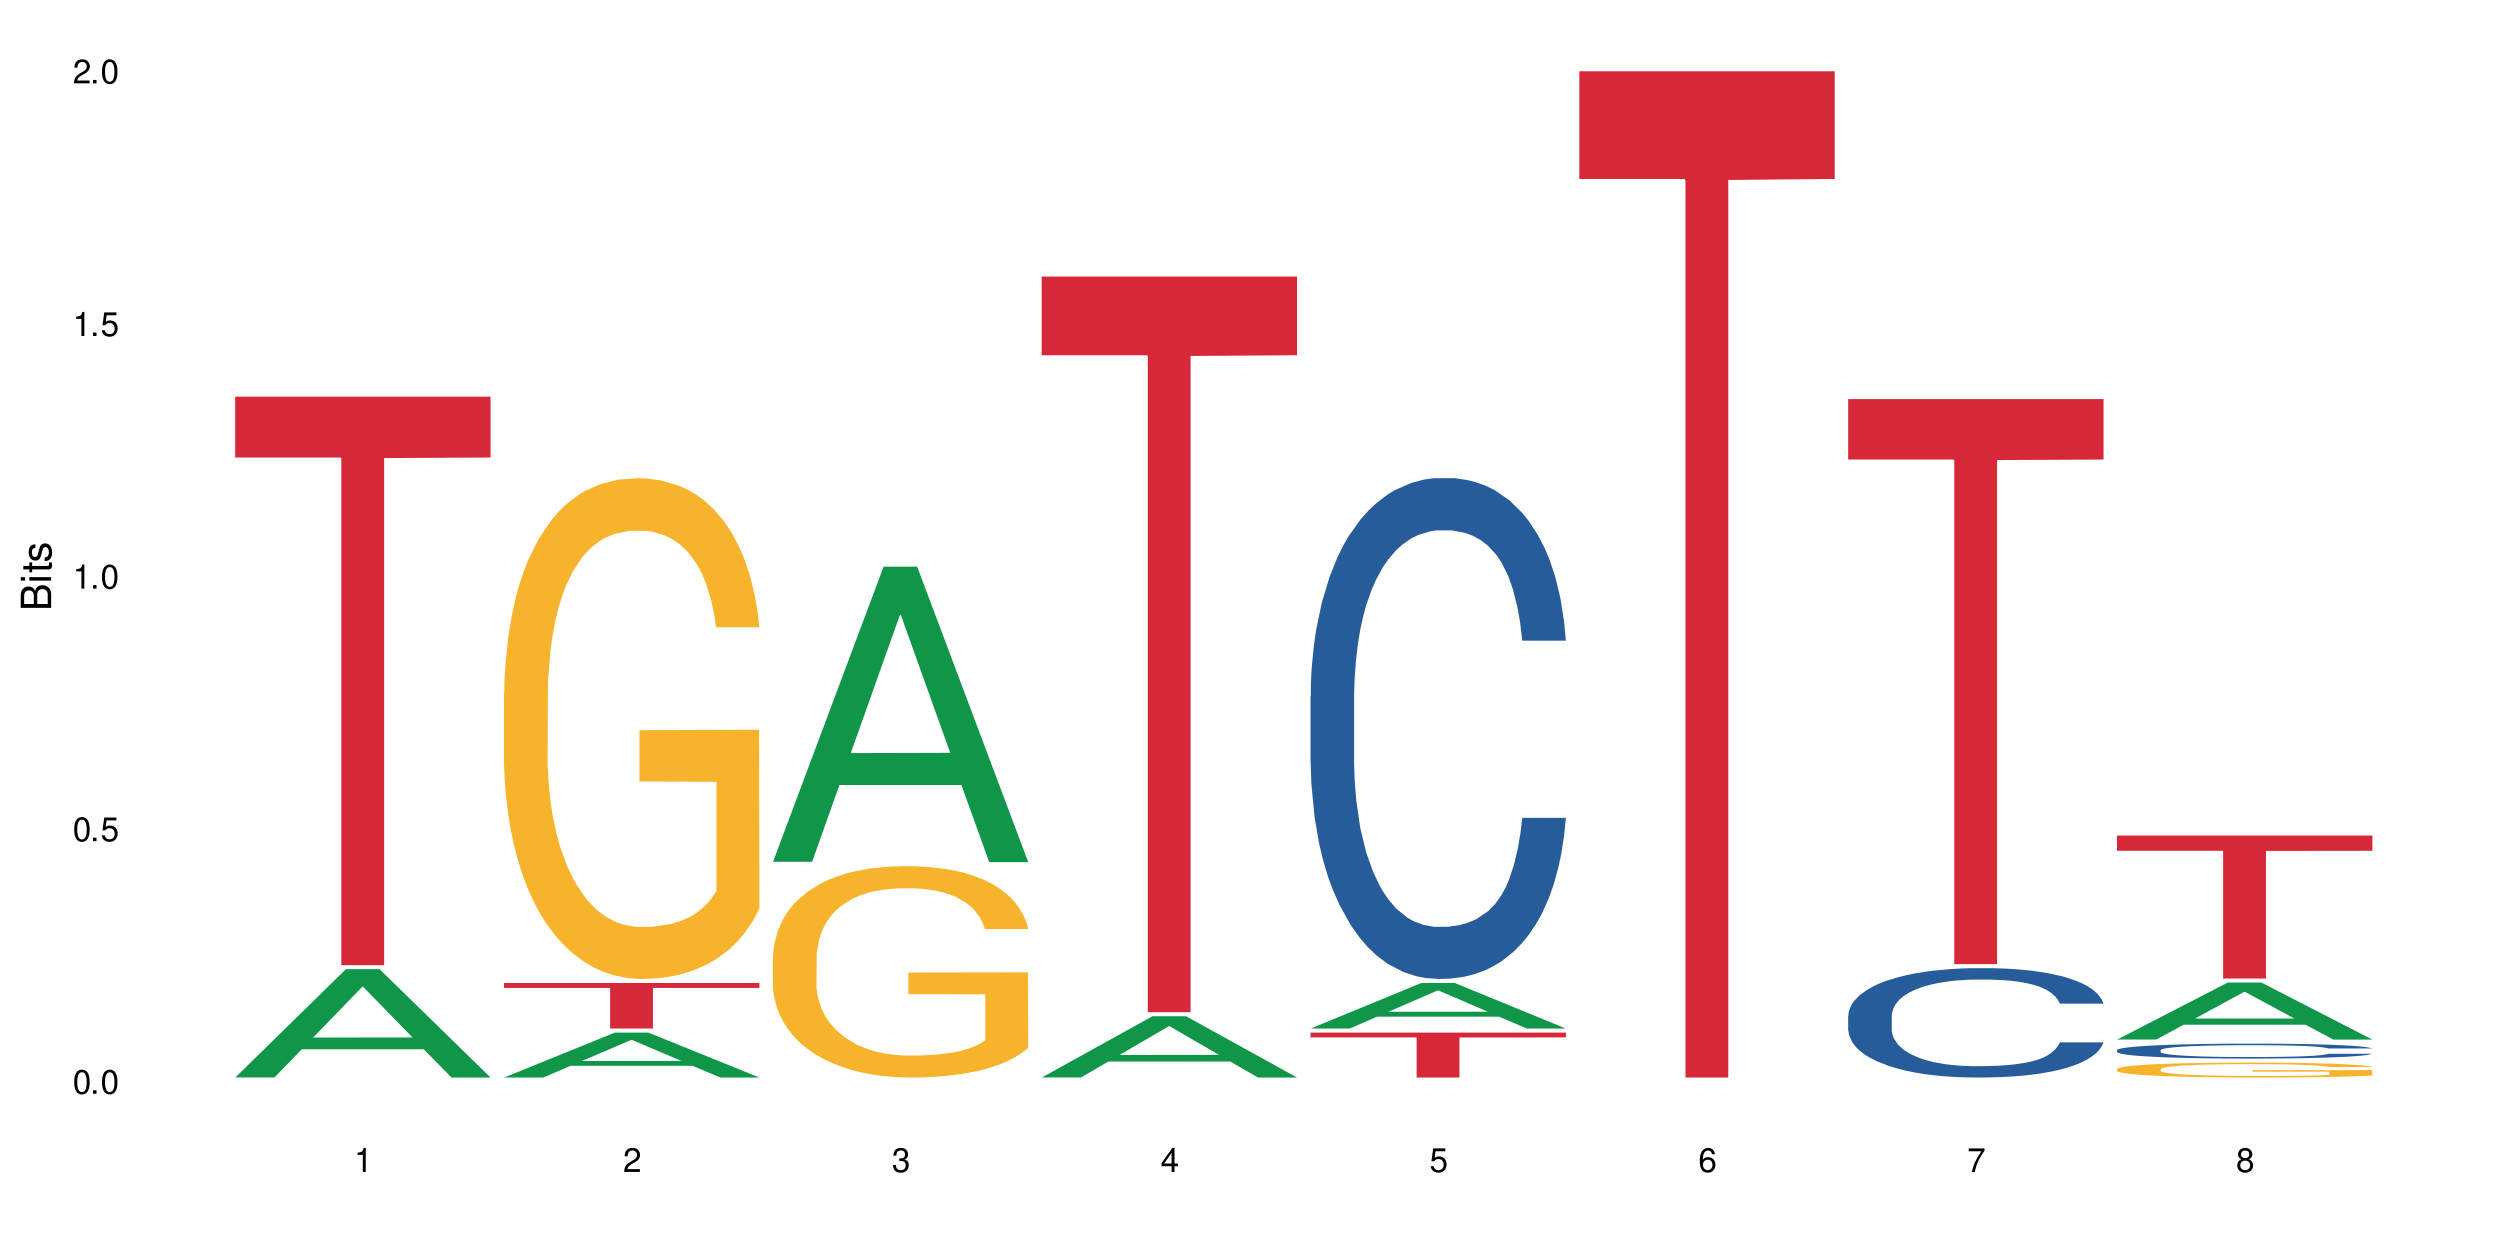 <?xml version="1.0" encoding="UTF-8"?>
<svg xmlns="http://www.w3.org/2000/svg" xmlns:xlink="http://www.w3.org/1999/xlink" width="720" height="360" viewBox="0 0 720 360">
<defs>
<g>
<g id="glyph-0-0">
</g>
<g id="glyph-0-1">
<path d="M 2.641 -6.938 C 2 -6.938 1.422 -6.656 1.078 -6.172 C 0.641 -5.562 0.406 -4.641 0.406 -3.359 C 0.406 -1.016 1.188 0.219 2.641 0.219 C 4.078 0.219 4.859 -1.016 4.859 -3.297 C 4.859 -4.641 4.656 -5.547 4.203 -6.172 C 3.844 -6.656 3.281 -6.938 2.641 -6.938 Z M 2.641 -6.188 C 3.547 -6.188 4 -5.25 4 -3.375 C 4 -1.406 3.562 -0.484 2.625 -0.484 C 1.734 -0.484 1.281 -1.438 1.281 -3.344 C 1.281 -5.25 1.734 -6.188 2.641 -6.188 Z M 2.641 -6.188 "/>
</g>
<g id="glyph-0-2">
<path d="M 1.828 -1 L 0.828 -1 L 0.828 0 L 1.828 0 Z M 1.828 -1 "/>
</g>
<g id="glyph-0-3">
<path d="M 4.562 -6.797 L 1.062 -6.797 L 0.547 -3.094 L 1.328 -3.094 C 1.719 -3.562 2.047 -3.734 2.578 -3.734 C 3.484 -3.734 4.062 -3.109 4.062 -2.094 C 4.062 -1.125 3.484 -0.531 2.578 -0.531 C 1.828 -0.531 1.375 -0.906 1.188 -1.672 L 0.328 -1.672 C 0.453 -1.109 0.547 -0.844 0.75 -0.594 C 1.125 -0.078 1.828 0.219 2.594 0.219 C 3.969 0.219 4.922 -0.781 4.922 -2.219 C 4.922 -3.562 4.031 -4.484 2.719 -4.484 C 2.25 -4.484 1.859 -4.359 1.469 -4.062 L 1.734 -5.969 L 4.562 -5.969 Z M 4.562 -6.797 "/>
</g>
<g id="glyph-0-4">
<path d="M 2.484 -4.938 L 2.484 0 L 3.328 0 L 3.328 -6.938 L 2.766 -6.938 C 2.469 -5.875 2.281 -5.734 0.984 -5.562 L 0.984 -4.938 Z M 2.484 -4.938 "/>
</g>
<g id="glyph-0-5">
<path d="M 4.859 -0.828 L 1.281 -0.828 C 1.359 -1.406 1.672 -1.781 2.5 -2.281 L 3.469 -2.828 C 4.406 -3.344 4.906 -4.062 4.906 -4.906 C 4.906 -5.484 4.672 -6.031 4.266 -6.406 C 3.859 -6.766 3.375 -6.938 2.719 -6.938 C 1.859 -6.938 1.219 -6.625 0.844 -6.031 C 0.609 -5.672 0.5 -5.234 0.484 -4.531 L 1.328 -4.531 C 1.359 -5.016 1.406 -5.281 1.531 -5.516 C 1.75 -5.938 2.188 -6.203 2.703 -6.203 C 3.469 -6.203 4.031 -5.641 4.031 -4.891 C 4.031 -4.344 3.719 -3.859 3.125 -3.516 L 2.234 -3 C 0.812 -2.172 0.406 -1.531 0.328 -0.016 L 4.859 -0.016 Z M 4.859 -0.828 "/>
</g>
<g id="glyph-0-6">
<path d="M 2.125 -3.188 L 2.578 -3.188 C 3.5 -3.188 3.984 -2.766 3.984 -1.922 C 3.984 -1.062 3.469 -0.531 2.594 -0.531 C 1.656 -0.531 1.203 -1 1.156 -2.016 L 0.312 -2.016 C 0.344 -1.453 0.438 -1.094 0.609 -0.781 C 0.953 -0.109 1.625 0.219 2.547 0.219 C 3.953 0.219 4.859 -0.625 4.859 -1.938 C 4.859 -2.828 4.516 -3.297 3.703 -3.594 C 4.344 -3.844 4.656 -4.328 4.656 -5.031 C 4.656 -6.219 3.875 -6.938 2.578 -6.938 C 1.203 -6.938 0.484 -6.172 0.453 -4.703 L 1.297 -4.703 C 1.312 -5.125 1.344 -5.359 1.453 -5.578 C 1.641 -5.969 2.062 -6.203 2.594 -6.203 C 3.344 -6.203 3.797 -5.75 3.797 -5 C 3.797 -4.516 3.609 -4.219 3.25 -4.047 C 3.016 -3.953 2.703 -3.922 2.125 -3.906 Z M 2.125 -3.188 "/>
</g>
<g id="glyph-0-7">
<path d="M 3.141 -1.672 L 3.141 0 L 3.984 0 L 3.984 -1.672 L 4.984 -1.672 L 4.984 -2.438 L 3.984 -2.438 L 3.984 -6.938 L 3.359 -6.938 L 0.266 -2.578 L 0.266 -1.672 Z M 3.141 -2.438 L 1 -2.438 L 3.141 -5.5 Z M 3.141 -2.438 "/>
</g>
<g id="glyph-0-8">
<path d="M 4.781 -5.125 C 4.609 -6.266 3.891 -6.938 2.844 -6.938 C 2.094 -6.938 1.422 -6.578 1.031 -5.953 C 0.594 -5.266 0.406 -4.422 0.406 -3.172 C 0.406 -2 0.578 -1.25 0.984 -0.641 C 1.359 -0.078 1.953 0.219 2.703 0.219 C 3.984 0.219 4.922 -0.75 4.922 -2.094 C 4.922 -3.375 4.062 -4.281 2.844 -4.281 C 2.172 -4.281 1.641 -4.031 1.281 -3.516 C 1.281 -5.234 1.828 -6.188 2.797 -6.188 C 3.391 -6.188 3.797 -5.797 3.938 -5.125 Z M 2.734 -3.531 C 3.547 -3.531 4.062 -2.953 4.062 -2.031 C 4.062 -1.156 3.484 -0.531 2.703 -0.531 C 1.922 -0.531 1.328 -1.188 1.328 -2.078 C 1.328 -2.938 1.906 -3.531 2.734 -3.531 Z M 2.734 -3.531 "/>
</g>
<g id="glyph-0-9">
<path d="M 4.984 -6.797 L 0.438 -6.797 L 0.438 -5.969 L 4.109 -5.969 C 2.5 -3.656 1.828 -2.234 1.328 0 L 2.219 0 C 2.594 -2.172 3.453 -4.047 4.984 -6.094 Z M 4.984 -6.797 "/>
</g>
<g id="glyph-0-10">
<path d="M 3.75 -3.656 C 4.469 -4.094 4.688 -4.438 4.688 -5.078 C 4.688 -6.172 3.844 -6.938 2.641 -6.938 C 1.438 -6.938 0.594 -6.172 0.594 -5.094 C 0.594 -4.438 0.812 -4.094 1.516 -3.656 C 0.734 -3.266 0.359 -2.703 0.359 -1.922 C 0.359 -0.656 1.281 0.219 2.641 0.219 C 3.984 0.219 4.922 -0.656 4.922 -1.922 C 4.922 -2.703 4.531 -3.266 3.75 -3.656 Z M 2.641 -6.188 C 3.359 -6.188 3.812 -5.75 3.812 -5.062 C 3.812 -4.406 3.344 -3.984 2.641 -3.984 C 1.922 -3.984 1.453 -4.406 1.453 -5.078 C 1.453 -5.75 1.922 -6.188 2.641 -6.188 Z M 2.641 -3.266 C 3.484 -3.266 4.062 -2.719 4.062 -1.906 C 4.062 -1.078 3.484 -0.531 2.625 -0.531 C 1.797 -0.531 1.219 -1.094 1.219 -1.906 C 1.219 -2.719 1.781 -3.266 2.641 -3.266 Z M 2.641 -3.266 "/>
</g>
<g id="glyph-1-0">
</g>
<g id="glyph-1-1">
<path d="M 0 -0.953 L 0 -4.891 C 0 -5.719 -0.234 -6.344 -0.734 -6.797 C -1.188 -7.234 -1.812 -7.469 -2.5 -7.469 C -3.547 -7.469 -4.188 -7 -4.625 -5.875 C -4.984 -6.688 -5.625 -7.094 -6.531 -7.094 C -7.172 -7.094 -7.734 -6.859 -8.141 -6.391 C -8.562 -5.922 -8.75 -5.344 -8.75 -4.5 L -8.75 -0.953 Z M -4.984 -2.062 L -7.766 -2.062 L -7.766 -4.219 C -7.766 -4.844 -7.688 -5.203 -7.453 -5.5 C -7.219 -5.812 -6.859 -5.969 -6.375 -5.969 C -5.891 -5.969 -5.531 -5.812 -5.297 -5.5 C -5.062 -5.203 -4.984 -4.844 -4.984 -4.219 Z M -0.984 -2.062 L -4 -2.062 L -4 -4.781 C -4 -5.766 -3.438 -6.359 -2.484 -6.359 C -1.547 -6.359 -0.984 -5.766 -0.984 -4.781 Z M -0.984 -2.062 "/>
</g>
<g id="glyph-1-2">
<path d="M -6.281 -1.797 L -6.281 -0.797 L 0 -0.797 L 0 -1.797 Z M -8.75 -1.797 L -8.75 -0.797 L -7.484 -0.797 L -7.484 -1.797 Z M -8.75 -1.797 "/>
</g>
<g id="glyph-1-3">
<path d="M -6.281 -3.047 L -6.281 -2.016 L -8.016 -2.016 L -8.016 -1.016 L -6.281 -1.016 L -6.281 -0.172 L -5.469 -0.172 L -5.469 -1.016 L -0.719 -1.016 C -0.078 -1.016 0.281 -1.453 0.281 -2.234 C 0.281 -2.5 0.25 -2.719 0.188 -3.047 L -0.641 -3.047 C -0.609 -2.906 -0.594 -2.766 -0.594 -2.562 C -0.594 -2.141 -0.719 -2.016 -1.156 -2.016 L -5.469 -2.016 L -5.469 -3.047 Z M -6.281 -3.047 "/>
</g>
<g id="glyph-1-4">
<path d="M -4.531 -5.25 C -5.766 -5.25 -6.469 -4.422 -6.469 -2.969 C -6.469 -1.516 -5.719 -0.562 -4.547 -0.562 C -3.562 -0.562 -3.094 -1.062 -2.734 -2.562 L -2.516 -3.484 C -2.344 -4.188 -2.094 -4.469 -1.641 -4.469 C -1.047 -4.469 -0.641 -3.875 -0.641 -3 C -0.641 -2.453 -0.797 -2 -1.062 -1.75 C -1.25 -1.594 -1.422 -1.531 -1.875 -1.469 L -1.875 -0.406 C -0.422 -0.453 0.281 -1.266 0.281 -2.922 C 0.281 -4.5 -0.5 -5.516 -1.719 -5.516 C -2.656 -5.516 -3.172 -4.984 -3.469 -3.734 L -3.703 -2.766 C -3.891 -1.953 -4.156 -1.609 -4.594 -1.609 C -5.188 -1.609 -5.547 -2.125 -5.547 -2.938 C -5.547 -3.75 -5.203 -4.172 -4.531 -4.203 Z M -4.531 -5.25 "/>
</g>
</g>
</defs>
<rect x="-72" y="-36" width="864" height="432" fill="rgb(100%, 100%, 100%)" fill-opacity="1"/>
<path fill-rule="nonzero" fill="rgb(6.275%, 58.824%, 28.235%)" fill-opacity="1" d="M 67.73 310.305 L 67.809 310.273 L 99.637 279.113 L 109.301 279.113 L 141.281 310.332 L 130.047 310.332 L 122.031 302.184 L 86.906 302.184 L 79.047 310.305 L 67.73 310.305 L 90.285 298.812 L 118.809 298.785 L 104.586 284.215 L 104.43 284.188 L 104.27 284.273 L 90.207 298.785 L 90.285 298.812 Z M 67.73 310.305 "/>
<path fill-rule="nonzero" fill="rgb(83.922%, 15.686%, 22.353%)" fill-opacity="1" d="M 67.73 114.246 L 141.281 114.246 L 141.281 131.77 L 110.629 131.922 L 110.629 277.949 L 98.297 277.949 L 98.297 132.074 L 98.117 131.77 L 67.73 131.77 Z M 67.73 114.246 "/>
<path fill-rule="nonzero" fill="rgb(6.275%, 58.824%, 28.235%)" fill-opacity="1" d="M 145.156 310.32 L 145.234 310.309 L 177.059 297.391 L 186.723 297.391 L 218.707 310.332 L 207.469 310.332 L 199.453 306.953 L 164.328 306.953 L 156.469 310.32 L 145.156 310.32 L 167.707 305.559 L 196.23 305.547 L 182.008 299.508 L 181.852 299.496 L 181.695 299.531 L 167.629 305.547 L 167.707 305.559 Z M 145.156 310.32 "/>
<path fill-rule="nonzero" fill="rgb(96.863%, 70.196%, 16.863%)" fill-opacity="1" d="M 145.156 199.496 L 145.242 199.363 L 145.242 196.727 L 145.602 190.801 L 146.5 182.633 L 147.664 175.918 L 148.922 170.648 L 149.73 167.883 L 151.074 163.93 L 152.242 161.031 L 155.199 155.105 L 158.969 149.574 L 161.031 147.203 L 163.363 144.965 L 166.684 142.461 L 168.207 141.539 L 172.871 139.43 L 178.164 138.113 L 183.992 137.719 L 186.684 137.852 L 190.363 138.379 L 195.387 139.828 L 198.254 141.145 L 200.496 142.461 L 202.828 144.172 L 205.699 146.809 L 208.391 149.969 L 210.543 153.129 L 212.695 157.082 L 214.492 161.297 L 216.016 165.906 L 217.359 171.438 L 218.168 176.047 L 218.707 180.66 L 206.238 180.66 L 205.52 176.047 L 204.715 172.492 L 203.367 168.145 L 202.023 164.984 L 200.676 162.48 L 198.164 159.059 L 196.012 156.949 L 193.32 155.105 L 190.723 153.922 L 187.762 153.129 L 185.969 152.867 L 181.211 152.867 L 176.906 153.789 L 174.395 154.844 L 172.602 155.895 L 170.09 157.871 L 168.566 159.453 L 167.668 160.508 L 164.977 164.59 L 163.184 168.277 L 162.195 170.781 L 160.941 174.73 L 160.043 178.289 L 159.059 183.559 L 158.52 187.508 L 157.801 196.465 L 157.711 220.176 L 157.98 225.18 L 158.52 230.578 L 159.238 235.32 L 160.312 240.328 L 161.391 244.148 L 163.273 249.285 L 164.887 252.707 L 166.145 254.949 L 168.566 258.504 L 169.551 259.691 L 171.883 262.062 L 174.305 263.906 L 177.266 265.484 L 179.508 266.277 L 183.098 266.934 L 187.672 266.934 L 193.055 266.145 L 196.461 265.09 L 198.793 264.035 L 200.32 263.113 L 202.203 261.664 L 203.547 260.348 L 204.805 258.898 L 206.328 256.66 L 206.328 225.18 L 184.172 225.047 L 184.172 210.297 L 218.617 210.164 L 218.707 261.664 L 216.824 265.223 L 214.492 268.645 L 212.25 271.281 L 209.918 273.52 L 206.598 276.023 L 203.906 277.602 L 199.781 279.449 L 196.012 280.633 L 192.066 281.422 L 188.566 281.816 L 184.441 281.949 L 180.766 281.688 L 176.816 280.895 L 173.68 279.844 L 170.809 278.523 L 167.938 276.812 L 164.352 274.047 L 162.016 271.809 L 159.594 269.043 L 157.172 265.75 L 155.02 262.191 L 153.586 259.426 L 152.152 256.266 L 150.625 252.312 L 149.191 247.836 L 148.113 243.75 L 147.129 239.141 L 146.41 234.797 L 145.691 228.867 L 145.332 224.125 L 145.156 220.043 Z M 145.156 199.496 "/>
<path fill-rule="nonzero" fill="rgb(83.922%, 15.686%, 22.353%)" fill-opacity="1" d="M 145.156 283.113 L 218.707 283.113 L 218.707 284.52 L 188.051 284.531 L 188.051 296.227 L 175.719 296.227 L 175.719 284.543 L 175.539 284.52 L 145.156 284.52 Z M 145.156 283.113 "/>
<path fill-rule="nonzero" fill="rgb(6.275%, 58.824%, 28.235%)" fill-opacity="1" d="M 222.578 248.203 L 222.656 248.125 L 254.48 163.203 L 264.148 163.203 L 296.129 248.285 L 284.895 248.285 L 276.879 226.074 L 241.75 226.074 L 233.895 248.203 L 222.578 248.203 L 245.129 216.891 L 273.656 216.809 L 259.434 177.105 L 259.273 177.023 L 259.117 177.266 L 245.051 216.809 L 245.129 216.891 Z M 222.578 248.203 "/>
<path fill-rule="nonzero" fill="rgb(96.863%, 70.196%, 16.863%)" fill-opacity="1" d="M 222.578 275.527 L 222.668 275.469 L 222.668 274.359 L 223.027 271.855 L 223.922 268.41 L 225.09 265.574 L 226.344 263.348 L 227.152 262.18 L 228.496 260.512 L 229.664 259.289 L 232.625 256.789 L 236.391 254.453 L 238.453 253.453 L 240.785 252.508 L 244.105 251.449 L 245.629 251.062 L 250.293 250.172 L 255.586 249.613 L 261.418 249.449 L 264.109 249.504 L 267.785 249.727 L 272.809 250.34 L 275.68 250.895 L 277.922 251.449 L 280.254 252.172 L 283.125 253.285 L 285.816 254.621 L 287.969 255.953 L 290.121 257.621 L 291.914 259.402 L 293.438 261.348 L 294.785 263.684 L 295.59 265.629 L 296.129 267.574 L 283.66 267.574 L 282.945 265.629 L 282.137 264.129 L 280.793 262.293 L 279.445 260.957 L 278.102 259.902 L 275.59 258.457 L 273.438 257.566 L 270.746 256.789 L 268.145 256.289 L 265.184 255.953 L 263.391 255.844 L 258.637 255.844 L 254.332 256.23 L 251.82 256.676 L 250.023 257.121 L 247.512 257.957 L 245.988 258.621 L 245.094 259.066 L 242.402 260.793 L 240.605 262.348 L 239.621 263.406 L 238.363 265.074 L 237.469 266.574 L 236.48 268.797 L 235.941 270.465 L 235.227 274.246 L 235.137 284.254 L 235.406 286.367 L 235.941 288.648 L 236.66 290.648 L 237.738 292.762 L 238.812 294.375 L 240.695 296.543 L 242.312 297.988 L 243.566 298.934 L 245.988 300.434 L 246.977 300.938 L 249.309 301.938 L 251.73 302.715 L 254.691 303.383 L 256.934 303.715 L 260.52 303.992 L 265.094 303.992 L 270.477 303.66 L 273.887 303.215 L 276.219 302.77 L 277.742 302.383 L 279.625 301.77 L 280.973 301.215 L 282.227 300.602 L 283.75 299.656 L 283.75 286.367 L 261.598 286.312 L 261.598 280.086 L 296.039 280.031 L 296.129 301.77 L 294.246 303.27 L 291.914 304.715 L 289.672 305.828 L 287.34 306.773 L 284.02 307.832 L 281.328 308.496 L 277.203 309.277 L 273.438 309.777 L 269.488 310.109 L 265.992 310.277 L 261.867 310.332 L 258.188 310.223 L 254.242 309.887 L 251.102 309.441 L 248.23 308.887 L 245.359 308.164 L 241.773 306.996 L 239.441 306.051 L 237.02 304.883 L 234.598 303.492 L 232.445 301.992 L 231.008 300.824 L 229.574 299.488 L 228.051 297.82 L 226.613 295.93 L 225.539 294.207 L 224.551 292.262 L 223.832 290.426 L 223.117 287.926 L 222.758 285.922 L 222.578 284.199 Z M 222.578 275.527 "/>
<path fill-rule="nonzero" fill="rgb(6.275%, 58.824%, 28.235%)" fill-opacity="1" d="M 300 310.316 L 300.078 310.301 L 331.906 292.676 L 341.57 292.676 L 373.555 310.332 L 362.316 310.332 L 354.301 305.723 L 319.176 305.723 L 311.316 310.316 L 300 310.316 L 322.555 303.816 L 351.078 303.801 L 336.855 295.562 L 336.699 295.547 L 336.543 295.594 L 322.477 303.801 L 322.555 303.816 Z M 300 310.316 "/>
<path fill-rule="nonzero" fill="rgb(83.922%, 15.686%, 22.353%)" fill-opacity="1" d="M 300 79.633 L 373.555 79.633 L 373.555 102.312 L 342.898 102.512 L 342.898 291.516 L 330.566 291.516 L 330.566 102.711 L 330.387 102.312 L 300 102.312 Z M 300 79.633 "/>
<path fill-rule="nonzero" fill="rgb(6.275%, 58.824%, 28.235%)" fill-opacity="1" d="M 377.426 296.215 L 377.504 296.203 L 409.328 283.113 L 418.992 283.113 L 450.977 296.227 L 439.738 296.227 L 431.723 292.805 L 396.598 292.805 L 388.738 296.215 L 377.426 296.215 L 399.977 291.391 L 428.504 291.375 L 414.277 285.258 L 414.121 285.246 L 413.965 285.281 L 399.898 291.375 L 399.977 291.391 Z M 377.426 296.215 "/>
<path fill-rule="nonzero" fill="rgb(14.51%, 36.078%, 60%)" fill-opacity="1" d="M 377.426 200.473 L 377.516 200.344 L 377.516 197.18 L 377.781 192.168 L 378.41 185.84 L 379.039 181.488 L 380.652 173.711 L 382.895 166.195 L 385.227 160.395 L 386.934 156.969 L 388.457 154.332 L 391.957 149.453 L 394.199 146.949 L 396.621 144.707 L 399.578 142.465 L 401.734 141.148 L 406.574 139.039 L 410.164 138.113 L 412.945 137.719 L 418.953 137.719 L 422.543 138.246 L 425.145 138.906 L 428.016 139.961 L 430.438 141.148 L 434.652 144.047 L 438.418 147.738 L 440.125 149.848 L 442.812 153.934 L 444.879 157.891 L 446.312 161.316 L 447.926 166.195 L 449.363 172.129 L 450.438 178.852 L 450.977 184.52 L 438.418 184.52 L 437.789 179.246 L 437.074 175.16 L 435.727 169.754 L 434.383 165.934 L 432.5 162.109 L 430.793 159.605 L 428.461 157.098 L 426.398 155.516 L 424.246 154.332 L 422.184 153.539 L 418.238 152.75 L 413.664 152.75 L 411.957 153.012 L 408.461 154.066 L 406.574 154.988 L 403.887 156.836 L 402 158.551 L 399.758 161.188 L 398.234 163.426 L 396.352 166.855 L 395.004 169.887 L 393.48 174.238 L 392.582 177.535 L 391.777 181.227 L 391.059 185.578 L 390.52 190.191 L 390.16 195.07 L 389.98 199.816 L 389.98 220.25 L 390.16 224.996 L 390.609 230.531 L 391.777 238.574 L 393.48 245.562 L 395.453 251.102 L 397.336 255.055 L 398.414 256.902 L 399.848 259.012 L 402.09 261.648 L 405.32 264.285 L 407.203 265.34 L 410.074 266.395 L 413.035 266.922 L 416.98 266.922 L 420.48 266.395 L 422.812 265.734 L 425.234 264.68 L 428.551 262.438 L 430.613 260.328 L 432.41 257.824 L 433.754 255.32 L 434.652 253.211 L 435.996 249.121 L 437.074 244.641 L 437.879 240.023 L 438.418 235.543 L 450.977 235.543 L 450.438 240.816 L 449.633 245.957 L 448.824 249.781 L 447.566 254.395 L 446.133 258.484 L 444.07 263.098 L 442.367 266.129 L 440.125 269.426 L 438.059 271.93 L 435.816 274.172 L 432.5 276.809 L 430.348 278.125 L 428.016 279.312 L 425.234 280.367 L 421.734 281.289 L 417.969 281.816 L 414.469 281.949 L 410.703 281.688 L 407.922 281.16 L 404.242 279.973 L 399.668 277.598 L 396.352 275.094 L 393.75 272.59 L 391.508 269.953 L 388.996 266.395 L 385.766 260.594 L 383.793 256.109 L 382.449 252.418 L 380.922 247.277 L 379.848 242.664 L 378.59 235.277 L 377.695 225.918 L 377.426 218.668 Z M 377.426 200.473 "/>
<path fill-rule="nonzero" fill="rgb(83.922%, 15.686%, 22.353%)" fill-opacity="1" d="M 377.426 297.391 L 450.977 297.391 L 450.977 298.777 L 420.324 298.789 L 420.324 310.332 L 407.988 310.332 L 407.988 298.801 L 407.809 298.777 L 377.426 298.777 Z M 377.426 297.391 "/>
<path fill-rule="nonzero" fill="rgb(83.922%, 15.686%, 22.353%)" fill-opacity="1" d="M 454.848 20.527 L 528.398 20.527 L 528.398 51.547 L 497.746 51.82 L 497.746 310.332 L 485.414 310.332 L 485.414 52.094 L 485.234 51.547 L 454.848 51.547 Z M 454.848 20.527 "/>
<path fill-rule="nonzero" fill="rgb(14.51%, 36.078%, 60%)" fill-opacity="1" d="M 532.27 292.539 L 532.359 292.508 L 532.359 291.82 L 532.629 290.723 L 533.258 289.344 L 533.887 288.391 L 535.5 286.695 L 537.742 285.051 L 540.074 283.785 L 541.777 283.035 L 543.305 282.461 L 546.801 281.395 L 549.043 280.848 L 551.465 280.359 L 554.426 279.871 L 556.578 279.582 L 561.422 279.121 L 565.012 278.918 L 567.793 278.832 L 573.801 278.832 L 577.391 278.949 L 579.992 279.094 L 582.859 279.324 L 585.281 279.582 L 589.5 280.215 L 593.266 281.02 L 594.969 281.48 L 597.66 282.375 L 599.723 283.238 L 601.16 283.988 L 602.773 285.051 L 604.207 286.348 L 605.285 287.816 L 605.824 289.055 L 593.266 289.055 L 592.637 287.902 L 591.922 287.012 L 590.574 285.828 L 589.23 284.996 L 587.344 284.16 L 585.641 283.613 L 583.309 283.066 L 581.246 282.719 L 579.094 282.461 L 577.031 282.289 L 573.082 282.117 L 568.508 282.117 L 566.805 282.172 L 563.305 282.402 L 561.422 282.605 L 558.73 283.008 L 556.848 283.383 L 554.605 283.957 L 553.082 284.449 L 551.199 285.195 L 549.852 285.859 L 548.328 286.809 L 547.43 287.527 L 546.621 288.336 L 545.906 289.285 L 545.367 290.293 L 545.008 291.359 L 544.828 292.395 L 544.828 296.855 L 545.008 297.895 L 545.457 299.102 L 546.621 300.859 L 548.328 302.387 L 550.301 303.594 L 552.184 304.457 L 553.262 304.863 L 554.695 305.324 L 556.938 305.898 L 560.168 306.473 L 562.051 306.703 L 564.922 306.934 L 567.883 307.051 L 571.828 307.051 L 575.324 306.934 L 577.656 306.789 L 580.078 306.562 L 583.398 306.07 L 585.461 305.609 L 587.254 305.062 L 588.602 304.516 L 589.5 304.055 L 590.844 303.164 L 591.922 302.184 L 592.727 301.176 L 593.266 300.199 L 605.824 300.199 L 605.285 301.348 L 604.477 302.473 L 603.672 303.309 L 602.414 304.316 L 600.98 305.207 L 598.918 306.215 L 597.211 306.879 L 594.969 307.598 L 592.906 308.145 L 590.664 308.633 L 587.344 309.211 L 585.191 309.496 L 582.859 309.758 L 580.078 309.988 L 576.582 310.188 L 572.816 310.305 L 569.316 310.332 L 565.551 310.273 L 562.77 310.16 L 559.09 309.902 L 554.516 309.383 L 551.199 308.836 L 548.598 308.289 L 546.355 307.711 L 543.844 306.934 L 540.613 305.668 L 538.641 304.688 L 537.293 303.883 L 535.77 302.762 L 534.691 301.754 L 533.438 300.141 L 532.539 298.094 L 532.27 296.512 Z M 532.27 292.539 "/>
<path fill-rule="nonzero" fill="rgb(83.922%, 15.686%, 22.353%)" fill-opacity="1" d="M 532.27 114.926 L 605.824 114.926 L 605.824 132.348 L 575.168 132.5 L 575.168 277.668 L 562.836 277.668 L 562.836 132.652 L 562.656 132.348 L 532.27 132.348 Z M 532.27 114.926 "/>
<path fill-rule="nonzero" fill="rgb(6.275%, 58.824%, 28.235%)" fill-opacity="1" d="M 609.695 299.391 L 609.773 299.375 L 641.598 282.977 L 651.266 282.977 L 683.246 299.406 L 672.008 299.406 L 663.996 295.117 L 628.867 295.117 L 621.012 299.391 L 609.695 299.391 L 632.246 293.344 L 660.773 293.328 L 646.551 285.664 L 646.391 285.648 L 646.234 285.695 L 632.168 293.328 L 632.246 293.344 Z M 609.695 299.391 "/>
<path fill-rule="nonzero" fill="rgb(14.51%, 36.078%, 60%)" fill-opacity="1" d="M 609.695 302.441 L 609.785 302.438 L 609.785 302.344 L 610.055 302.195 L 610.68 302.004 L 611.309 301.875 L 612.922 301.645 L 615.164 301.422 L 617.5 301.246 L 619.203 301.145 L 620.727 301.066 L 624.227 300.922 L 626.469 300.848 L 628.891 300.781 L 631.852 300.715 L 634.004 300.672 L 638.848 300.609 L 642.434 300.582 L 645.215 300.57 L 651.223 300.57 L 654.812 300.586 L 657.414 300.605 L 660.285 300.637 L 662.707 300.672 L 666.922 300.762 L 670.688 300.871 L 672.395 300.934 L 675.086 301.055 L 677.148 301.172 L 678.582 301.273 L 680.195 301.422 L 681.633 301.598 L 682.707 301.797 L 683.246 301.965 L 670.688 301.965 L 670.062 301.809 L 669.344 301.688 L 667.996 301.527 L 666.652 301.414 L 664.77 301.297 L 663.066 301.223 L 660.734 301.148 L 658.668 301.102 L 656.516 301.066 L 654.453 301.043 L 650.508 301.02 L 645.934 301.02 L 644.227 301.027 L 640.73 301.059 L 638.848 301.086 L 636.156 301.141 L 634.273 301.191 L 632.027 301.27 L 630.504 301.336 L 628.621 301.441 L 627.273 301.531 L 625.75 301.66 L 624.852 301.758 L 624.047 301.867 L 623.328 301.996 L 622.789 302.137 L 622.43 302.281 L 622.254 302.422 L 622.254 303.031 L 622.43 303.172 L 622.879 303.336 L 624.047 303.578 L 625.75 303.785 L 627.723 303.949 L 629.605 304.07 L 630.684 304.125 L 632.117 304.188 L 634.363 304.266 L 637.59 304.344 L 639.473 304.375 L 642.344 304.406 L 645.305 304.422 L 649.25 304.422 L 652.75 304.406 L 655.082 304.387 L 657.504 304.355 L 660.82 304.289 L 662.887 304.227 L 664.68 304.152 L 666.023 304.078 L 666.922 304.012 L 668.266 303.891 L 669.344 303.758 L 670.152 303.621 L 670.688 303.488 L 683.246 303.488 L 682.707 303.645 L 681.902 303.797 L 681.094 303.91 L 679.84 304.051 L 678.402 304.172 L 676.34 304.309 L 674.637 304.398 L 672.395 304.496 L 670.332 304.57 L 668.086 304.637 L 664.77 304.719 L 662.617 304.758 L 660.285 304.793 L 657.504 304.824 L 654.004 304.852 L 650.238 304.867 L 646.738 304.871 L 642.973 304.863 L 640.191 304.848 L 636.516 304.812 L 631.941 304.742 L 628.621 304.664 L 626.02 304.59 L 623.777 304.512 L 621.266 304.406 L 618.035 304.234 L 616.062 304.102 L 614.719 303.988 L 613.191 303.836 L 612.117 303.699 L 610.859 303.48 L 609.965 303.199 L 609.695 302.984 Z M 609.695 302.441 "/>
<path fill-rule="nonzero" fill="rgb(96.863%, 70.196%, 16.863%)" fill-opacity="1" d="M 609.695 307.875 L 609.785 307.871 L 609.785 307.793 L 610.145 307.617 L 611.039 307.371 L 612.207 307.172 L 613.461 307.016 L 614.27 306.934 L 615.613 306.816 L 616.781 306.73 L 619.742 306.551 L 623.508 306.387 L 625.57 306.316 L 627.902 306.25 L 631.223 306.176 L 632.746 306.148 L 637.41 306.086 L 642.703 306.047 L 648.535 306.035 L 651.223 306.039 L 654.902 306.055 L 659.926 306.098 L 662.797 306.137 L 665.039 306.176 L 667.371 306.227 L 670.242 306.305 L 672.93 306.398 L 675.086 306.492 L 677.238 306.609 L 679.031 306.738 L 680.555 306.875 L 681.902 307.039 L 682.707 307.176 L 683.246 307.312 L 670.777 307.312 L 670.062 307.176 L 669.254 307.07 L 667.91 306.941 L 666.562 306.848 L 665.219 306.773 L 662.707 306.668 L 660.555 306.605 L 657.863 306.551 L 655.262 306.516 L 652.301 306.492 L 650.508 306.484 L 645.754 306.484 L 641.449 306.512 L 638.938 306.543 L 637.141 306.574 L 634.629 306.633 L 633.105 306.684 L 632.207 306.715 L 629.52 306.836 L 627.723 306.945 L 626.738 307.02 L 625.48 307.137 L 624.586 307.242 L 623.598 307.398 L 623.059 307.52 L 622.344 307.785 L 622.254 308.492 L 622.52 308.641 L 623.059 308.801 L 623.777 308.941 L 624.852 309.094 L 625.93 309.207 L 627.812 309.359 L 629.43 309.461 L 630.684 309.527 L 633.105 309.633 L 634.094 309.668 L 636.426 309.738 L 638.848 309.793 L 641.805 309.84 L 644.047 309.867 L 647.637 309.887 L 652.211 309.887 L 657.594 309.863 L 661 309.828 L 663.332 309.797 L 664.859 309.77 L 666.742 309.727 L 668.086 309.688 L 669.344 309.645 L 670.867 309.578 L 670.867 308.641 L 648.715 308.637 L 648.715 308.195 L 683.156 308.191 L 683.246 309.727 L 681.363 309.832 L 679.031 309.938 L 676.789 310.016 L 674.457 310.082 L 671.137 310.156 L 668.445 310.203 L 664.32 310.258 L 660.555 310.293 L 656.605 310.316 L 653.109 310.328 L 648.98 310.332 L 645.305 310.324 L 641.359 310.301 L 638.219 310.27 L 635.348 310.23 L 632.477 310.18 L 628.891 310.098 L 626.559 310.031 L 624.137 309.949 L 621.715 309.848 L 619.562 309.742 L 618.125 309.66 L 616.691 309.566 L 615.164 309.449 L 613.73 309.316 L 612.656 309.195 L 611.668 309.055 L 610.949 308.926 L 610.234 308.75 L 609.875 308.609 L 609.695 308.488 Z M 609.695 307.875 "/>
<path fill-rule="nonzero" fill="rgb(83.922%, 15.686%, 22.353%)" fill-opacity="1" d="M 609.695 240.629 L 683.246 240.629 L 683.246 245.035 L 652.594 245.074 L 652.594 281.816 L 640.258 281.816 L 640.258 245.113 L 640.082 245.035 L 609.695 245.035 Z M 609.695 240.629 "/>
<g fill="rgb(0%, 0%, 0%)" fill-opacity="1">
<use xlink:href="#glyph-0-1" x="20.965" y="314.993"/>
<use xlink:href="#glyph-0-2" x="25.965" y="314.993"/>
<use xlink:href="#glyph-0-1" x="28.965" y="314.993"/>
</g>
<g fill="rgb(0%, 0%, 0%)" fill-opacity="1">
<use xlink:href="#glyph-0-1" x="20.965" y="242.251"/>
<use xlink:href="#glyph-0-2" x="25.965" y="242.251"/>
<use xlink:href="#glyph-0-3" x="28.965" y="242.251"/>
</g>
<g fill="rgb(0%, 0%, 0%)" fill-opacity="1">
<use xlink:href="#glyph-0-4" x="20.965" y="169.509"/>
<use xlink:href="#glyph-0-2" x="25.965" y="169.509"/>
<use xlink:href="#glyph-0-1" x="28.965" y="169.509"/>
</g>
<g fill="rgb(0%, 0%, 0%)" fill-opacity="1">
<use xlink:href="#glyph-0-4" x="20.965" y="96.767"/>
<use xlink:href="#glyph-0-2" x="25.965" y="96.767"/>
<use xlink:href="#glyph-0-3" x="28.965" y="96.767"/>
</g>
<g fill="rgb(0%, 0%, 0%)" fill-opacity="1">
<use xlink:href="#glyph-0-5" x="20.965" y="24.024"/>
<use xlink:href="#glyph-0-2" x="25.965" y="24.024"/>
<use xlink:href="#glyph-0-1" x="28.965" y="24.024"/>
</g>
<g fill="rgb(0%, 0%, 0%)" fill-opacity="1">
<use xlink:href="#glyph-0-4" x="102.008" y="337.532"/>
</g>
<g fill="rgb(0%, 0%, 0%)" fill-opacity="1">
<use xlink:href="#glyph-0-5" x="179.43" y="337.532"/>
</g>
<g fill="rgb(0%, 0%, 0%)" fill-opacity="1">
<use xlink:href="#glyph-0-6" x="256.855" y="337.532"/>
</g>
<g fill="rgb(0%, 0%, 0%)" fill-opacity="1">
<use xlink:href="#glyph-0-7" x="334.277" y="337.532"/>
</g>
<g fill="rgb(0%, 0%, 0%)" fill-opacity="1">
<use xlink:href="#glyph-0-3" x="411.699" y="337.532"/>
</g>
<g fill="rgb(0%, 0%, 0%)" fill-opacity="1">
<use xlink:href="#glyph-0-8" x="489.125" y="337.532"/>
</g>
<g fill="rgb(0%, 0%, 0%)" fill-opacity="1">
<use xlink:href="#glyph-0-9" x="566.547" y="337.532"/>
</g>
<g fill="rgb(0%, 0%, 0%)" fill-opacity="1">
<use xlink:href="#glyph-0-10" x="643.969" y="337.532"/>
</g>
<g fill="rgb(0%, 0%, 0%)" fill-opacity="1">
<use xlink:href="#glyph-1-1" x="14.725" y="176.012"/>
<use xlink:href="#glyph-1-2" x="14.725" y="168.012"/>
<use xlink:href="#glyph-1-3" x="14.725" y="165.012"/>
<use xlink:href="#glyph-1-4" x="14.725" y="162.012"/>
</g>
</svg>
